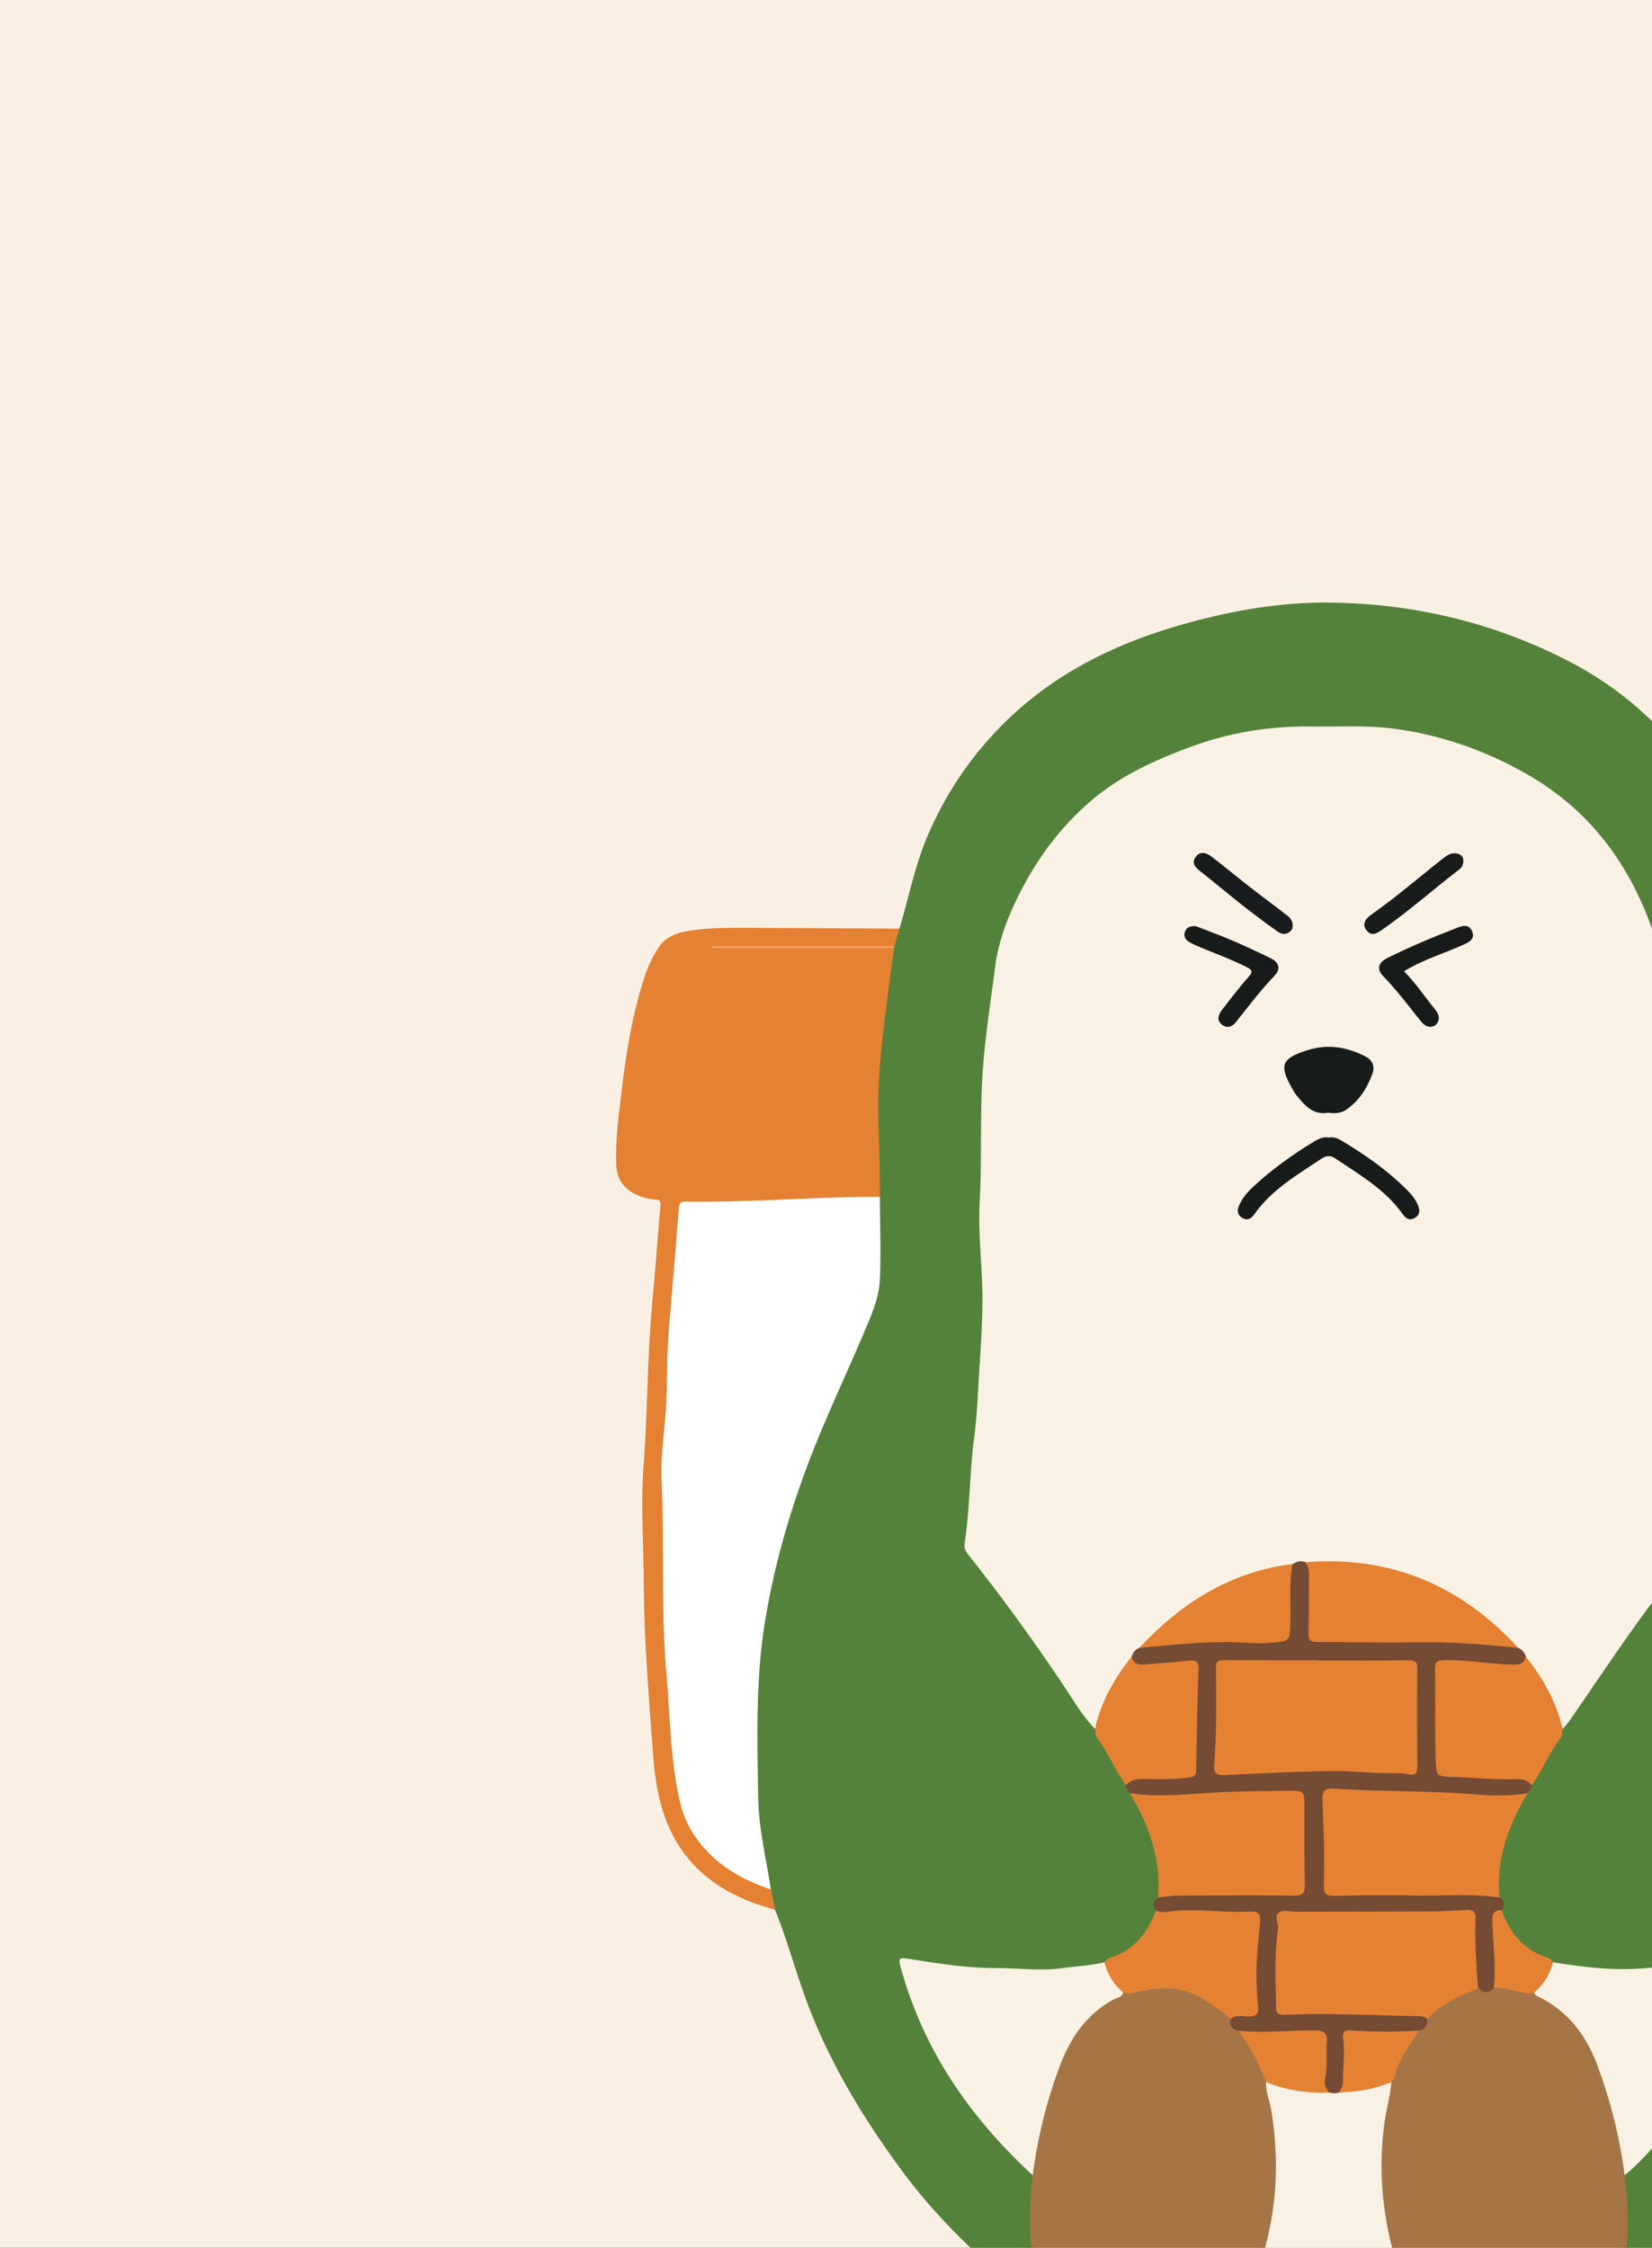 <svg xmlns="http://www.w3.org/2000/svg" width="244" height="332" fill="none"><rect width="100%" height="100%" fill="#333333" stroke="none"/><g clip-path="url(#a)"><path fill="#F9F0E3" d="M0 0h244v332H0z"/><path fill="#55823B" d="M132.847 137.176c1.4-4.66 2.305-9.456 4.263-13.966 2.181-5.019 5.031-9.58 8.65-13.706 7.782-8.898 17.708-14.115 28.911-17.275 7.213-2.045 14.536-3.334 22.021-3.222 12.207.173 23.88 2.962 34.736 8.513 9.889 5.056 17.424 12.678 22.542 22.629 2.528 4.907 3.841 10.199 5.242 15.478.136.52.285 1.041.433 1.561.955.682.719 1.834 1.091 2.751.05.161.074.335.112.496 2.193 12.008 2.924 24.115 2.069 36.297 0 3.21.062 6.432-.012 9.654-.087 3.185.669 6.159 1.871 9.071 3.011 7.324 6.493 14.437 9.257 21.872 3.557 9.567 5.998 19.345 6.766 29.556.459 6.134.322 12.269.174 18.39-.124 4.635-1.103 9.22-1.983 13.793-.074 1.078-.136 2.169-.979 2.999-2.305 5.75-3.767 11.798-6.308 17.461-6.196 13.842-14.734 25.949-26.321 35.826-.483.421-.954.855-1.438 1.277-1.016 1.896-2.837 2.887-4.51 4.039-.248.174-.558.137-.794-.123-.235-.422-.136-.856-.037-1.289 1.388-5.589 1.661-11.253 1.054-16.965a2.884 2.884 0 0 1 .012-.732c.26-.855.967-1.35 1.561-1.945 4.065-4.015 7.708-8.365 10.807-13.173 3.432-5.329 5.849-11.104 7.323-17.275.335-1.376.186-1.512-1.214-1.091-4.226 1.289-8.514 2.268-12.876 2.875-5.093.707-10.149.273-15.193-.557a2.496 2.496 0 0 1-.83-.31c-.607-.421-1.289-.719-1.958-1.016-3.036-1.363-4.895-3.718-5.713-6.915.136-.731-.025-1.413-.359-2.07-.744-5.626 1.165-10.546 3.978-15.23.272-.446.607-.855.83-1.326 1.276-2.119 2.255-4.399 3.73-6.394.446-.62.533-1.376.868-2.045 4.399-5.986 8.29-12.33 12.776-18.254 1.71-2.243 3.42-4.486 5.155-6.717.595-.756 1.14-1.524 1.016-2.54-.532-4.176-.706-8.377-1.078-12.566-.706-7.931-1.499-15.862-1.536-23.83-.013-2.665.186-5.329.483-7.993.05-.447.087-.893.062-1.339-.285-6.617-.174-13.235-.335-19.852-.173-6.779-1.065-13.52-2.305-20.188-1.449-7.732-5.378-14.275-10.607-20.1-4.995-5.552-11.439-8.687-18.292-11.19-5.365-1.958-10.892-2.838-16.593-2.776-4.895.05-9.815-.273-14.66.62-8.154 1.499-15.714 4.523-22.368 9.48-3.173 2.367-5.775 5.415-8.018 8.712-2.714 3.99-4.92 8.203-6.184 12.925-.904 3.37-1.14 6.828-1.685 10.248-1.004 6.32-1.277 12.69-1.215 19.084.038 4.09-.148 8.192-.272 12.281-.062 2.28.161 4.561.359 6.816.496 5.762-.198 11.451-.496 17.176-.235 4.597-.979 9.145-1.103 13.755-.061 2.665-.458 5.317-.768 7.969-.124 1.016-.111 1.97.57 2.813 6.593 8.117 12.269 16.903 18.291 25.429 1.19 2.999 3.185 5.564 4.598 8.451.235.471.558.88.83 1.326 2.813 4.685 4.734 9.604 4.003 15.218-.322.657-.508 1.326-.359 2.07-.818 3.209-2.677 5.564-5.726 6.939-.681.31-1.351.608-1.97 1.029-1.202.508-2.491.595-3.767.719-3.346.322-6.667.52-10.051.371-4.163-.173-8.29-.483-12.417-1.003-.83-.1-1.66-.31-2.478-.471-1.252-.248-1.314-.186-.967 1.078 1.487 5.428 3.681 10.558 6.704 15.317 3.099 4.87 6.767 9.269 10.856 13.334.632.62 1.376 1.152 1.698 2.032.136.893-.05 1.772-.124 2.652a47.635 47.635 0 0 0 1.227 15.218c.099.384.149.781-.025 1.153-.211.272-.52.359-.781.185-1.697-1.152-3.531-2.143-4.548-4.052-5.688-4.783-10.893-10.013-15.329-16.023-5.824-7.894-10.843-16.209-14.214-25.454-1.586-4.337-2.776-8.811-4.523-13.086-.843-.831-.905-1.921-.979-2.999-1.066-6.035-2.107-12.058-2.107-18.242 0-8.427.124-16.804 1.76-25.107 1.214-6.184 3.061-12.181 5.205-18.093 2.788-7.683 6.431-15.007 9.517-22.554 1.078-2.627 1.772-5.328 1.71-8.216-.062-3.358-.025-6.729-.012-10.087.086-3.606-.335-7.2-.36-10.819-.062-8.588 1.078-17.051 2.429-25.503.025-.161.062-.322.099-.496.409-.904.161-2.082 1.128-2.763z"/><path fill="#E48133" d="M113.855 279.084c.21.991.434 1.983.644 2.974-7.435-1.933-13.309-5.874-16.147-13.272-1.177-3.073-1.648-6.407-1.896-9.716-.409-5.279-.793-10.546-1.09-15.837-.199-3.557-.26-7.126-.298-10.682-.062-5.341-.409-10.72-.012-16.036.607-8.142.545-16.321 1.313-24.45.446-4.672.769-9.356 1.177-14.028.05-.57-.074-.83-.669-.855a7.508 7.508 0 0 1-2.59-.595c-1.995-.843-3.172-2.293-3.259-4.523-.149-3.532.322-7.014.731-10.497.694-5.886 1.611-11.735 3.483-17.398a18.277 18.277 0 0 1 1.97-4.127c1.251-1.97 3.284-2.404 5.366-2.677 2.404-.31 4.833-.322 7.262-.322 7.671.037 15.341.087 23.012.124-.26.867-.508 1.735-.768 2.602-.682.199-1.376.099-2.07.099-7.869.013-15.738.013-23.607 0-.459 0-.967.149-1.252-.062.261.298.781.062 1.24.062 8.017.013 16.035.013 24.053.013.533 0 1.091-.112 1.611.111-.322 2.429-.669 4.858-.979 7.299-.434 3.408-.843 6.829-1.128 10.261-.545 6.42.075 12.814 0 19.233-.458.607-1.14.545-1.772.521-5.093-.186-10.186.248-15.279.371-2.913.075-5.837.112-8.737.385-.644.062-1.289-.013-1.921-.087-.966-.124-1.499.285-1.623 1.252-.186 1.474-.36 2.949-.446 4.424-.285 5.229-.83 10.446-1.165 15.676-.1 1.586-.05 3.172-.05 4.746.013 4.015-.446 7.993-.805 11.984-.161 1.809.223 3.544.21 5.328-.012 5.242-.099 10.497.025 15.739.136 5.973.607 11.946 1.016 17.906.26 3.718.62 7.399 1.512 11.005 1.252 5.093 4.523 8.538 9.071 10.93 1.302.694 2.863.88 3.867 2.119z"/><path fill="#F9F1E4" d="M161.712 255.347c-1.884-1.97-3.235-4.337-4.747-6.58-4.399-6.556-9.021-12.95-13.941-19.121-.446-.558-.657-1.066-.545-1.735.793-5.218.731-10.522 1.425-15.751.347-2.64.483-5.316.632-7.981.235-3.99.545-7.993.57-11.983.025-4.895-.669-9.778-.409-14.673.322-5.836.074-11.673.347-17.51.272-5.775 1.202-11.463 1.933-17.176.409-3.259 1.5-6.407 2.887-9.368 2.714-5.825 6.407-11.03 11.315-15.218 4.3-3.668 9.418-5.998 14.697-7.944 5.75-2.119 11.661-3.073 17.783-2.999 4.201.062 8.439-.223 12.603.372 6.952.979 13.52 3.321 19.58 6.853 9.084 5.292 14.896 13.186 18.303 23.062 1.388 4.015 1.649 8.154 2.318 12.269 1.276 7.844 1.078 15.75 1.239 23.657.099 4.647.322 9.319-.136 13.929-.459 4.572-.087 9.108.173 13.631.273 4.858.731 9.741 1.264 14.598.347 3.123.384 6.308.719 9.443.012.149-.037.31.012.446.793 2.38-.186 4.127-1.697 5.974-5.912 7.212-10.968 15.056-16.284 22.702-.273.397-.632.744-.954 1.116a.624.624 0 0 1-.372-.434c-1.09-3.693-3.048-6.94-5.242-10.05-.322-.57-.818-.979-1.326-1.376-4.065-4.362-8.811-7.757-14.325-10.087-2.677-1.128-5.49-1.624-8.328-2.057-2.801-.434-5.626-.273-8.439-.298a6.508 6.508 0 0 0-1.76.199c-6.952.966-12.962 3.99-18.353 8.364-1.462 1.19-2.677 2.628-4.052 3.904-.496.372-.979.781-1.289 1.351-2.156 3.073-4.102 6.27-5.168 9.901-.074.248-.186.471-.433.57z"/><path fill="#fff" d="M113.854 279.076c-4.796-1.611-8.91-4.102-11.661-8.551-1.549-2.516-2.032-5.316-2.466-8.117-.78-5.019-.843-10.112-1.289-15.168-.843-9.53-.285-19.084-.719-28.614-.148-3.309.335-6.605.595-9.902.31-4.052.124-8.104.459-12.157.508-6.047 1.028-12.094 1.487-18.142.062-.818.359-.954 1.09-.942 8.799.137 17.573-.607 26.371-.706.744-.012 1.487.012 2.231.012.025 4.102.186 8.216 0 12.306-.099 2.069-.818 4.102-1.624 6.047-3.098 7.448-6.667 14.71-9.443 22.294-2.614 7.126-4.634 14.4-5.874 21.922-1.425 8.7-1.177 17.424-1.028 26.148.062 4.573 1.202 9.059 1.871 13.57z"/><path fill="#A67545" d="M176.955 349.809c-2.132.768-4.238 1.487-6.494 1.896-4.449.781-7.98-.967-11.339-3.495-2.255-1.698-4.089-3.705-4.87-6.518-.111-.397-.496-.707-.756-1.066.57-.917-.198-1.673-.347-2.478-1.103-5.589-1.375-11.203-.607-16.854-.273-.459-.235-.929-.161-1.438.756-5.365 2.181-10.545 4.102-15.614 1.772-4.684 4.982-8.005 9.468-10.137 1.92-.049 3.73-.843 5.675-.855 4.102-.012 7.349 1.797 10.137 4.622.322.694.496 1.487 1.277 1.884 2.069 2.317 3.383 5.031 4.263 7.993 2.23 8.786 2.218 17.523-.62 26.185-1.834 5.403-4.313 10.459-8.204 14.722-.434.496-.929.892-1.524 1.153zm62.048-9.19c-.261.347-.62.669-.756 1.066-2.169 5.862-6.791 8.836-12.541 10.075-3.074.669-6.147-.372-9.059-1.549-.36-.149-.731-.273-1.103-.409-1.202-.558-2.045-1.537-2.813-2.553-3.024-4.052-5.391-8.451-6.903-13.297-2.838-8.674-2.887-17.399-.632-26.197.868-2.937 2.169-5.651 4.226-7.968.731-.36 1.016-1.041 1.239-1.76 1.363-1.772 3.259-2.813 5.242-3.693.756-.347 1.537-.632 2.28-1.041.868.483 1.735.508 2.615.05 1.971-.248 3.78.731 5.726.755 4.87 2.256 8.079 5.974 9.851 11.03 1.649 4.709 3.012 9.492 3.693 14.437.087.582.236 1.165-.111 1.722.768 6.258.619 12.455-1.128 18.552-.087.297-.149.582.174.78z"/><path fill="#754B33" d="M210.775 298.188c.148.966-.211 1.574-1.202 1.747-2.157.632-4.35.818-6.581.583-.942-.1-1.871-.161-2.813-.174-1.004-.012-1.537.397-1.351 1.425.335 1.834-.173 3.644-.086 5.478.037.805-.161 1.586-.942 2.057-.533.235-1.066.248-1.599-.013-.917-.681-1.028-1.648-.867-2.664.235-1.475.173-2.962.161-4.449-.013-1.561-.236-1.772-1.847-1.809-1.437-.025-2.862.012-4.287.173-2.169.236-4.325.05-6.432-.594-.991-.174-1.363-.781-1.202-1.748.384-.979 1.276-.756 2.02-.818 1.499-.124 1.822-.347 1.611-1.809-.545-3.767-.037-7.485.273-11.215.086-1.115-.31-1.586-1.388-1.524-3.693.223-7.374-.694-11.092-.062-.817.136-1.809.272-2.428-.632-.385-.707-.533-1.376.322-1.871.78-.806 1.797-.732 2.776-.732 5.39-.012 10.793 0 16.184-.012 2.169 0 2.218-.062 2.218-2.268 0-3.569-.037-7.125.025-10.694.012-1.202-.347-1.587-1.611-1.599-6.927-.136-13.83.607-20.757.657-1.053.012-2.082-.075-2.962-.731-.235-.385-.657-.657-.644-1.178.26-1.177 1.202-1.326 2.168-1.375 1.785-.075 3.557.049 5.341-.062 2.293-.136 2.392-.285 2.429-2.528.075-4.052.434-8.092.298-12.157-.062-1.809-.062-1.785-1.859-1.698-1.921.099-3.829.545-5.763.335-.904-.099-1.97-.149-1.722-1.574a1.895 1.895 0 0 1 1.115-1.264c1.041-.706 2.243-.632 3.408-.768 4.623-.546 9.245-.732 13.892-.347 1.177.099 2.355-.199 3.544-.236.967-.037 1.016-.78 1.029-1.487.037-2.416 0-4.845.025-7.262.012-.843-.038-1.71.768-2.28.582-.384 1.202-.533 1.883-.26 1.488 1.127 1.054 2.8 1.029 4.238-.037 1.822-.037 3.656-.111 5.477-.05 1.227.483 1.686 1.672 1.649 1.326-.05 2.665-.013 4.003-.013 4.387 0 8.774.186 13.161 0 3.321-.136 6.593.471 9.889.632.682.037 1.177.471 1.784.669.571.248.942.67 1.116 1.264.248 1.425-.818 1.487-1.723 1.574-2.131.186-4.238-.235-6.345-.421a42.672 42.672 0 0 0-3.556-.124c-.843 0-1.277.359-1.277 1.239.013 4.35-.074 8.7.05 13.049.049 1.624.483 1.971 2.094 2.02 3.061.099 6.11.422 9.171.335 1.041-.037 2.131.037 2.466 1.375.012.521-.409.806-.645 1.178-.805.57-1.698.731-2.664.731-4.114.012-8.204-.347-12.293-.521-4.35-.186-8.7-.074-13.049-.347-1.587-.099-1.686.161-1.76 1.822-.174 3.966.52 7.906.272 11.872-.049.768.347 1.066 1.066 1.078.446.012.892.012 1.339.012 6.679 0 13.359-.012 20.05.013 1.029 0 2.107-.112 2.925.731.843.496.694 1.165.322 1.871-.756.719-.966 1.537-.843 2.627.273 2.38-.049 4.796.335 7.188.099.657-.111 1.264-.657 1.71-.892.768-1.697.843-2.354-.297-.831-1.438-.632-3.049-.769-4.598-.123-1.475 0-2.962-.037-4.449-.037-1.574-.223-1.784-1.846-1.759-2.02.024-4.028.322-6.06.297-6.171-.05-12.355-.025-18.539-.012-1.673 0-1.822.136-1.859 1.796-.037 1.909-.124 3.842-.347 5.763-.223 1.921.298 3.829.198 5.762-.049.831.583.917 1.215.905 1.487-.012 2.962.037 4.449-.012 4.746-.174 9.48.322 14.214.322.694-.013 1.524-.124 1.859.793z"/><path fill="#F9F1E4" d="M239.961 321.291c-.719-5.576-2.082-10.992-4.04-16.258-1.661-4.462-4.375-8.018-8.749-10.137-.285-.137-.508-.273-.57-.608.954-1.462 1.685-3.073 2.763-4.461 4.176.682 8.34 1.202 12.628.954 6.184-.347 12.07-1.97 18.018-3.668.236 1.004-.223 1.847-.433 2.727-2.243 8.984-6.494 16.903-12.529 23.917-2.243 2.639-4.399 5.329-7.088 7.534zm-74.067-26.993c-.173.706-.88.743-1.363 1.003-4.003 2.157-6.394 5.614-7.956 9.741a72.024 72.024 0 0 0-4.04 16.246c-9.009-8.29-15.837-17.994-19.27-29.89-.706-2.429-.719-2.342 1.76-1.946 4.04.644 8.092 1.252 12.194 1.239 3.209-.012 6.407.459 9.616.013 2.095-.298 4.214-.372 6.271-.868 1.103 1.376 1.834 2.987 2.788 4.462z"/><path fill="#E48133" d="M221.468 280.267c-4.139-.607-8.291-.21-12.442-.297-3.904-.075-7.82-.05-11.723.049-1.401.037-1.822-.161-1.772-1.797.136-4.089-.038-8.203-.199-12.305-.049-1.351.335-1.822 1.698-1.735 6.952.471 13.929.285 20.869.855 2.553.211 5.13.248 7.695-.174-2.776 4.772-4.659 9.766-4.126 15.404zm-54.558-15.389c4.635.669 9.27.013 13.892-.186 3.11-.136 6.221-.136 9.319-.186 2.54-.049 2.54-.024 2.54 2.64 0 3.755-.012 7.51.062 11.265.025 1.214-.309 1.586-1.561 1.573-5.676-.062-11.364-.024-17.052 0-1.028 0-2.057.174-3.086.261.546-5.614-1.338-10.608-4.114-15.367zm59.332-1.18c-.582-.694-1.301-.967-2.218-.917-3.21.149-6.407-.248-9.616-.322-2.095-.05-2.293-.186-2.355-2.268-.074-2.268-.05-4.548-.062-6.816-.012-2.268.037-4.548-.025-6.816-.025-1.016.273-1.338 1.326-1.35 3.421-.075 6.779.595 10.174.656.93.025 1.686-.111 1.884-1.189 2.54 3.197 4.523 6.667 5.44 10.694-.087.484-.025 1.004-.347 1.426-1.648 2.131-2.639 4.696-4.201 6.902zm-60.35 30.597c-1.388-1.202-2.329-2.677-2.763-4.462.198-.285.421-.532.781-.644 3.531-1.115 5.613-3.656 6.815-7.039.608.298 1.264.298 1.884.211 3.99-.582 7.981.223 11.959-.025 1.635-.111 1.635.756 1.524 1.896-.26 2.801-.583 5.589-.496 8.402.037 1.227.087 2.466.223 3.693.137 1.227-.384 1.549-1.524 1.512-.855-.025-1.797-.26-2.565.384a22.017 22.017 0 0 0-5.205-3.556c-3.048-1.512-6.109-1.029-9.195-.273a3.095 3.095 0 0 1-1.438-.099zm1.262-49.627c.173.979.842 1.264 1.747 1.19 2.206-.186 4.424-.335 6.63-.57 1.029-.112 1.537.024 1.487 1.264-.173 4.994-.26 9.975-.347 14.97-.012.681-.235.892-.917 1.003-2.416.372-4.833.223-7.25.248-.917.013-1.635.236-2.218.93-1.561-2.206-2.553-4.771-4.201-6.928-.322-.409-.26-.941-.347-1.425.88-4.015 2.875-7.485 5.416-10.682zm62.225 45.157c-.446 1.785-1.388 3.259-2.764 4.461-.929.409-1.809-.012-2.689-.198-1.09-.235-2.169-.557-3.296-.446.347-3.148-.099-6.283-.198-9.431-.038-1.189-.1-2.032 1.35-2.094 1.202 3.383 3.272 5.924 6.816 7.039.359.136.583.384.781.669z"/><path fill="#EDA46A" d="M132.059 140.017h-26.954v-.236h26.979a.315.315 0 0 1-.025.236z"/><path fill="#E48133" d="M224.247 243.402c-5.006-.521-10.013-.93-15.056-.831-4.883.099-9.766-.049-14.661-.037-.954 0-1.288-.26-1.264-1.251.075-2.913.038-5.812.062-8.725 0-.656-.099-1.276-.508-1.809 12.566-1.004 22.963 3.42 31.427 12.653zm-33.324-12.394c-.57 2.838-.248 5.713-.335 8.563-.087 2.912-.037 2.801-2.862 3.073-1.797.174-3.545-.025-5.304-.074-4.747-.137-9.456.384-14.152.83 6.183-6.617 13.458-11.264 22.653-12.392z"/><path fill="#171B1A" d="M196.202 164.352c-2.342.409-3.581-1.177-4.833-2.726-.185-.223-.309-.496-.458-.756-2.057-3.544-1.661-4.548 2.268-5.775 2.986-.929 5.799-.446 8.513.954 1.054.546 1.388 1.5 1.029 2.491-.756 2.107-1.921 3.991-3.805 5.317-.805.582-1.747.632-2.714.495z"/><path fill="#171C1B" d="M196.249 168.019c.62-.112 1.202.049 1.71.347 3.619 2.144 7.039 4.536 10.001 7.534.632.632 1.165 1.351 1.499 2.169.273.682.285 1.363-.47 1.809-.769.459-1.339.124-1.773-.495-2.565-3.656-6.344-5.825-9.938-8.241-.769-.521-1.351-.496-2.119.012-3.594 2.404-7.374 4.585-9.927 8.241-.446.632-1.028.942-1.784.471-.744-.459-.731-1.128-.434-1.809.471-1.103 1.252-2.008 2.132-2.813 2.714-2.528 5.725-4.672 8.885-6.605.669-.409 1.388-.781 2.218-.62zm11.127-24.564c1.735 1.772 3.074 3.78 4.586 5.651.483.607.805 1.289.297 2.033-.347.52-.917.619-1.45.446-.347-.112-.681-.409-.917-.707-1.822-2.267-3.557-4.597-5.589-6.692-1.028-1.065-.719-2.019.62-2.689 3.333-1.66 6.754-3.098 10.236-4.436.867-.335 1.797-.632 2.268.496.458 1.115-.372 1.561-1.227 1.958-2.9 1.301-5.973 2.205-8.824 3.94zm-30.753-6.662c1.76.682 3.681 1.388 5.565 2.194 1.846.793 3.655 1.66 5.465 2.528 1.264.607 1.561 1.586.594 2.602-2.057 2.144-3.829 4.499-5.675 6.816-.558.706-1.289 1.029-2.057.434-.88-.669-.558-1.5-.013-2.218 1.264-1.636 2.516-3.297 3.891-4.833.756-.831.521-1.079-.334-1.512-2.367-1.19-4.858-2.057-7.274-3.098-.447-.199-.905-.397-1.302-.682-.483-.347-.681-.843-.458-1.438.26-.632.781-.83 1.598-.793z"/><path fill="#181C1B" d="M216.122 126.888c.086.979-.31 1.326-.769 1.673-3.717 2.85-7.212 5.973-11.066 8.662-.793.557-1.661 1.202-2.454.186-.768-.992-.037-1.797.756-2.355 3.681-2.577 7.064-5.527 10.596-8.303.508-.396 1.028-.743 1.722-.718.818.024 1.14.495 1.215.855z"/><path fill="#181C1C" d="M190.926 136.728c.025.397-.173.756-.595 1.016-.669.409-1.264.112-1.784-.26a144.66 144.66 0 0 1-4.734-3.532c-2.206-1.735-4.362-3.556-6.568-5.291-.744-.583-1.276-1.227-.632-2.107.632-.867 1.549-.607 2.243-.087 1.933 1.45 3.78 3.012 5.688 4.499 1.673 1.301 3.383 2.553 5.044 3.854.595.458 1.35.867 1.338 1.908z"/><path fill="#F9F1E4" d="M206.264 334.014a90.118 90.118 0 0 1-20.026 0c2.38-7.324 2.764-14.759 1.525-22.343-.224-1.388-.843-2.714-.756-4.152.371-.21.768-.136 1.14-.012 2.23.806 4.548 1.053 6.89 1.19.458.025.843.21 1.251.371.496.124.979.174 1.475 0a62.801 62.801 0 0 1 7.733-1.536c-.149 2.045-.744 4.027-1.016 6.06-.707 5.291-.521 10.521.52 15.738.322 1.586.719 3.16 1.264 4.684z"/><path fill="#E48133" d="M196.289 309.07c-3.198.111-6.308-.298-9.282-1.549-.843-2.02-1.686-4.053-2.937-5.874-.384-.57-.769-1.14-1.14-1.71 3.792.384 7.584-.062 11.388-.038 1.252.013 1.76.459 1.661 1.76-.137 1.772.111 3.557-.26 5.316-.174.794.111 1.475.57 2.095zm14.484-10.883c-.36-.31-.781-.397-1.239-.397-6.568-.099-13.136-.483-19.717-.198-1.226.049-1.338-.335-1.35-1.351-.05-3.792-.248-7.597.297-11.376.112-.781-.582-1.76.012-2.268.707-.62 1.797-.211 2.727-.223 6.778-.037 13.545-.025 20.323-.062 1.574-.012 3.16-.124 4.734-.223 1.004-.062 1.438.285 1.388 1.351-.149 3.308.124 6.617.322 9.914-.049.495-.446.57-.818.706-2.515.905-4.746 2.268-6.679 4.127zm-5.278 9.331c-2.467 1.053-5.069 1.487-7.733 1.537.409-.521.595-1.091.595-1.772-.013-2.07.297-4.139.012-6.209-.124-.917.248-1.252 1.152-1.177 3.346.235 6.705.223 10.063.037-1.4 2.181-3.024 4.238-3.594 6.853-.062.273-.322.496-.495.731zm-10.942-62.257c4.499 0 9.01.024 13.508-.025.954-.013 1.289.21 1.276 1.227-.049 4.795-.037 9.604.013 14.399.012 1.103-.322 1.413-1.363 1.203a8.997 8.997 0 0 0-1.909-.174c-3.222.087-6.419-.347-9.629-.297-5.18.086-10.36.334-15.54.594-1.264.062-1.66-.334-1.573-1.549.371-4.783.309-9.591.26-14.375-.013-1.065.545-1.053 1.301-1.053 4.548.012 9.108.012 13.656.012v.038z"/></g><defs><clipPath id="a"><path fill="#fff" d="M0 0h244v332H0z"/></clipPath></defs></svg>